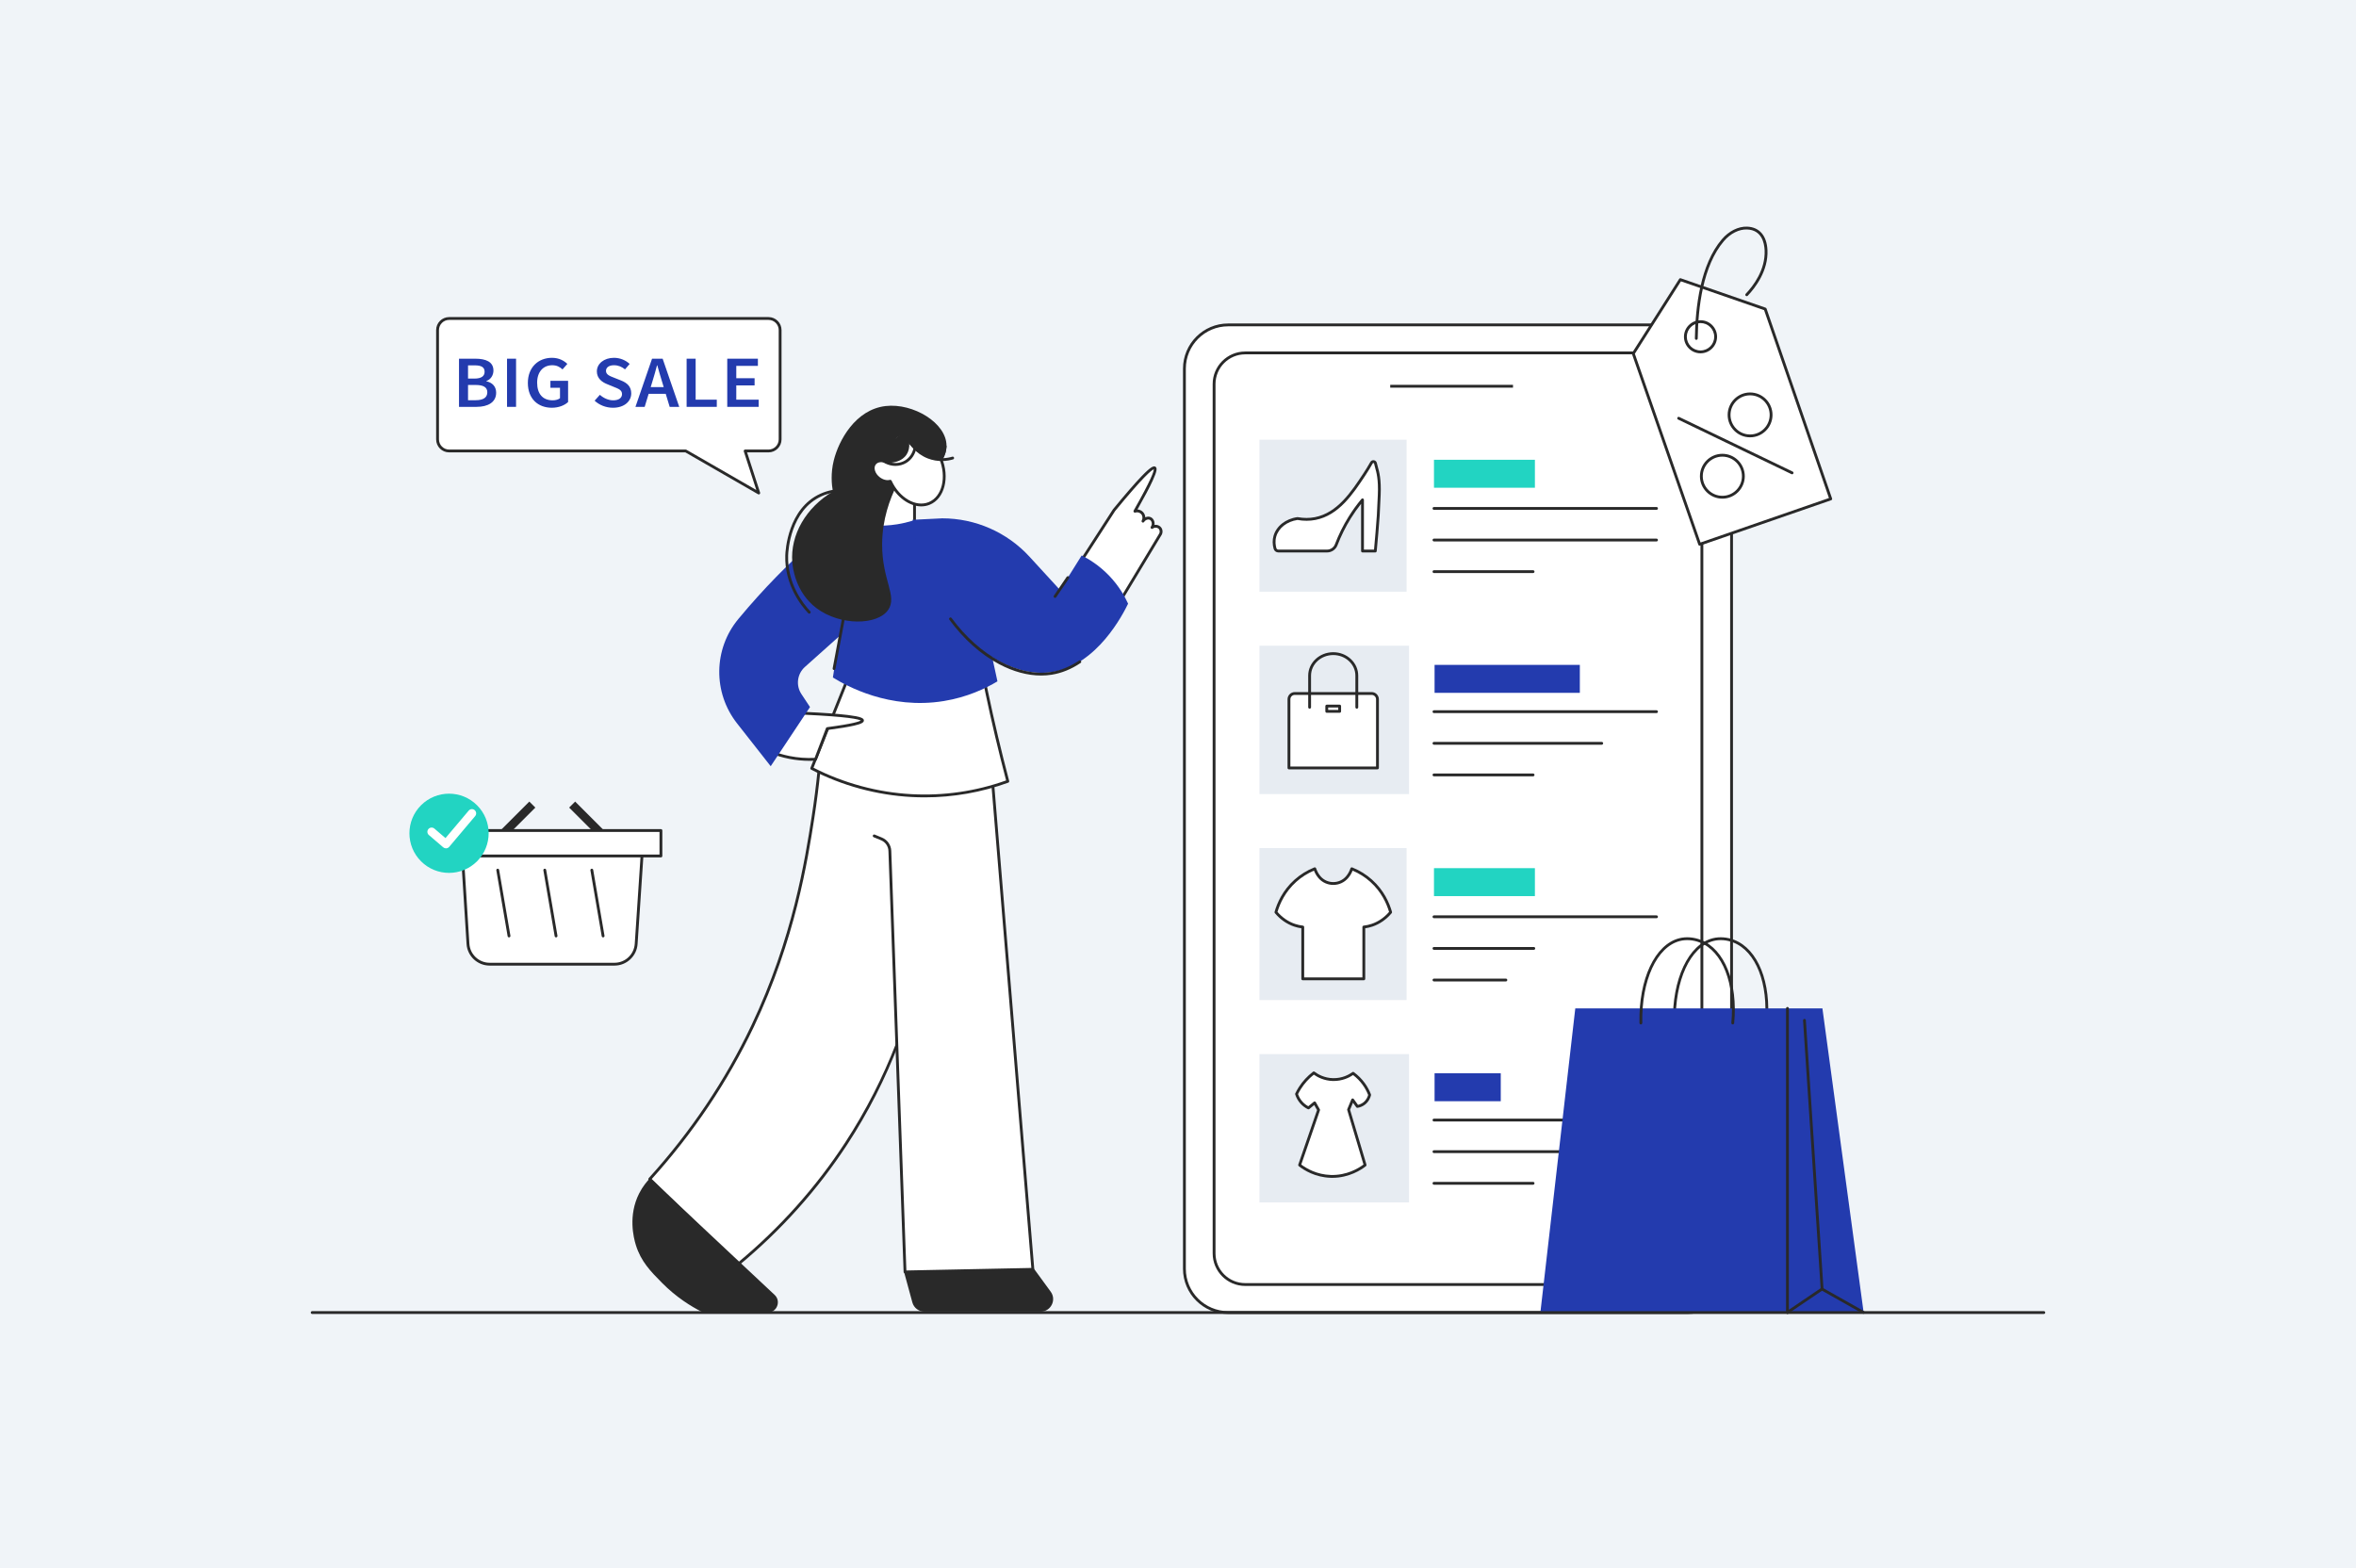 <svg width="2500" height="1664" viewBox="0 0 2500 1664" fill="none" xmlns="http://www.w3.org/2000/svg">
<rect x="0" y="0" width="2500" height="1664" fill="#808080" stroke="none"/>
<g clip-path="url(#clip0_57_1462)">
<path d="M2500 0H0V1664H2500V0Z" fill="#F0F4F8"></path>
<path d="M1790.98 344.785H1303.22C1277.59 344.785 1256.81 365.566 1256.81 391.2V1346.5C1256.81 1372.13 1277.59 1392.92 1303.22 1392.92H1790.98C1816.61 1392.92 1837.4 1372.13 1837.4 1346.5V391.2C1837.4 365.566 1816.61 344.785 1790.98 344.785Z" fill="white"></path>
<path d="M1790.98 1394.41H1303.22C1276.8 1394.41 1255.31 1372.92 1255.31 1346.5V391.2C1255.31 364.78 1276.8 343.285 1303.22 343.285H1790.98C1817.4 343.285 1838.89 364.78 1838.89 391.2V1346.5C1838.89 1372.92 1817.4 1394.41 1790.98 1394.41ZM1303.22 346.285C1278.46 346.285 1258.31 366.434 1258.31 391.2V1346.5C1258.31 1371.27 1278.46 1391.41 1303.22 1391.41H1790.98C1815.75 1391.41 1835.9 1371.27 1835.9 1346.5V391.2C1835.9 366.434 1815.75 346.285 1790.98 346.285H1303.22Z" fill="#292929"></path>
<path d="M1772.89 1364.67H1321.31C1302.28 1364.67 1286.79 1349.18 1286.79 1330.15V407.551C1286.79 388.517 1302.28 373.032 1321.31 373.032H1772.89C1791.93 373.032 1807.41 388.517 1807.41 407.551V1330.15C1807.41 1349.18 1791.93 1364.67 1772.89 1364.67ZM1321.31 376.033C1303.93 376.033 1289.79 390.172 1289.79 407.552V1330.15C1289.79 1347.53 1303.93 1361.67 1321.31 1361.67H1772.89C1790.27 1361.67 1804.41 1347.53 1804.41 1330.15V407.551C1804.41 390.172 1790.27 376.032 1772.89 376.032L1321.31 376.033Z" fill="#292929"></path>
<path d="M1605.48 408.391H1475.19V411.391H1605.48V408.391Z" fill="#292929"></path>
<path d="M1757.76 974.419H1521.62C1520.79 974.419 1520.12 973.747 1520.12 972.919C1520.12 972.091 1520.79 971.419 1521.62 971.419H1757.76C1758.59 971.419 1759.26 972.091 1759.26 972.919C1759.26 973.747 1758.59 974.419 1757.76 974.419Z" fill="#292929"></path>
<path d="M1627.55 1007.97H1521.62C1520.79 1007.97 1520.12 1007.3 1520.12 1006.47C1520.12 1005.64 1520.79 1004.97 1521.62 1004.97H1627.55C1628.38 1004.97 1629.05 1005.64 1629.05 1006.47C1629.05 1007.3 1628.38 1007.97 1627.55 1007.97Z" fill="#292929"></path>
<path d="M1597.92 1041.52H1521.62C1520.79 1041.52 1520.12 1040.85 1520.12 1040.02C1520.12 1039.19 1520.79 1038.52 1521.62 1038.52H1597.92C1598.75 1038.52 1599.42 1039.19 1599.42 1040.02C1599.42 1040.85 1598.75 1041.52 1597.92 1041.52Z" fill="#292929"></path>
<path d="M1628.72 921.303H1521.62V950.982H1628.72V921.303Z" fill="#22D4C2"></path>
<path d="M1492.58 900.011H1336.44V1061.31H1492.58V900.011Z" fill="#E7ECF2"></path>
<path d="M1455.02 934.71C1447.53 927.988 1439.93 924.151 1434.41 921.949C1433.65 924.245 1432.24 927.541 1429.5 930.784C1429.45 930.847 1429.39 930.909 1429.34 930.971C1421.72 939.814 1407.83 939.814 1400.21 930.971C1400.16 930.909 1400.1 930.847 1400.05 930.784C1397.31 927.542 1395.89 924.245 1395.14 921.949C1389.62 924.152 1382.01 927.988 1374.53 934.71C1361 946.854 1355.86 961.246 1353.91 968.086C1357.15 971.976 1363.54 978.428 1373.54 981.829C1376.75 982.92 1379.75 983.5 1382.38 983.792V1038.77H1447.17V983.792C1449.79 983.5 1452.8 982.919 1456 981.829C1466.01 978.428 1472.39 971.976 1475.64 968.086C1473.69 961.246 1468.55 946.854 1455.02 934.71Z" fill="white"></path>
<path d="M1447.17 1040.27H1382.38C1381.55 1040.27 1380.88 1039.59 1380.88 1038.77V985.115C1378.21 984.734 1375.59 984.108 1373.06 983.25C1365.33 980.623 1358.31 975.712 1352.76 969.047C1352.44 968.666 1352.33 968.153 1352.47 967.677C1355.11 958.379 1360.91 944.919 1373.52 933.595C1379.69 928.063 1386.77 923.676 1394.59 920.556C1394.97 920.403 1395.4 920.414 1395.78 920.59C1396.15 920.766 1396.44 921.089 1396.57 921.482C1397.58 924.579 1399.14 927.382 1401.2 929.815L1401.34 929.984C1404.69 933.876 1409.59 936.103 1414.77 936.103C1419.96 936.103 1424.86 933.875 1428.2 929.991L1428.35 929.816C1430.41 927.382 1431.97 924.579 1432.98 921.482C1433.11 921.088 1433.4 920.765 1433.77 920.59C1434.15 920.414 1434.58 920.402 1434.96 920.556C1442.78 923.675 1449.86 928.062 1456.02 933.595C1468.64 944.919 1474.44 958.379 1477.08 967.677C1477.21 968.153 1477.11 968.667 1476.79 969.047C1471.23 975.712 1464.21 980.623 1456.49 983.25C1453.96 984.108 1451.34 984.734 1448.67 985.115V1038.77C1448.67 1039.59 1448 1040.27 1447.17 1040.27ZM1383.88 1037.27H1445.67V983.793C1445.67 983.029 1446.24 982.387 1447 982.302C1449.92 981.978 1452.78 981.34 1455.52 980.409C1462.49 978.04 1468.85 973.664 1473.97 967.73C1471.34 958.85 1465.76 946.365 1454.02 935.826C1448.5 930.87 1442.21 926.874 1435.29 923.933C1434.17 926.802 1432.61 929.426 1430.64 931.751L1430.5 931.922C1426.56 936.494 1420.84 939.102 1414.77 939.102C1408.71 939.102 1402.99 936.495 1399.07 931.949L1398.9 931.751C1396.94 929.427 1395.38 926.803 1394.26 923.934C1387.34 926.875 1381.05 930.872 1375.53 935.827C1363.79 946.366 1358.21 958.851 1355.58 967.731C1360.69 973.664 1367.06 978.04 1374.03 980.41C1376.77 981.341 1379.63 981.978 1382.55 982.303C1383.31 982.388 1383.88 983.031 1383.88 983.794V1037.27L1383.88 1037.27Z" fill="#292929"></path>
<path d="M1757.76 1190.14H1521.62C1520.79 1190.14 1520.12 1189.47 1520.12 1188.64C1520.12 1187.81 1520.79 1187.14 1521.62 1187.14H1757.76C1758.59 1187.14 1759.26 1187.81 1759.26 1188.64C1759.26 1189.47 1758.59 1190.14 1757.76 1190.14Z" fill="#292929"></path>
<path d="M1685.21 1223.69H1521.62C1520.79 1223.69 1520.12 1223.02 1520.12 1222.19C1520.12 1221.36 1520.79 1220.69 1521.62 1220.69H1685.21C1686.04 1220.69 1686.71 1221.36 1686.71 1222.19C1686.71 1223.02 1686.04 1223.69 1685.21 1223.69Z" fill="#292929"></path>
<path d="M1626.78 1257.24H1521.62C1520.79 1257.24 1520.12 1256.57 1520.12 1255.74C1520.12 1254.91 1520.79 1254.24 1521.62 1254.24H1626.78C1627.61 1254.24 1628.28 1254.91 1628.28 1255.74C1628.28 1256.57 1627.61 1257.24 1626.78 1257.24Z" fill="#292929"></path>
<path d="M1592.48 1138.96H1522.26V1168.64H1592.48V1138.96Z" fill="#233BAE"></path>
<path d="M1495.16 1118.63H1336.44V1276.06H1495.16V1118.63Z" fill="#E7ECF2"></path>
<path d="M1440.32 1174.17C1441.85 1173.92 1444.71 1173.23 1447.52 1171.07C1451.77 1167.78 1453.01 1163.33 1453.35 1161.9C1452.12 1158.7 1450.17 1154.6 1447.06 1150.31C1443.17 1144.94 1438.93 1141.31 1435.78 1139.02C1435.76 1139.04 1435.75 1139.06 1435.73 1139.07C1433.31 1140.82 1425.6 1145.91 1414.55 1145.68C1403.89 1145.47 1396.58 1140.45 1394.16 1138.62C1394.14 1138.61 1394.12 1138.58 1394.11 1138.57C1389.56 1142.06 1384.08 1147.2 1379.42 1154.48C1377.98 1156.72 1376.78 1158.91 1375.78 1160.99C1376.43 1163.08 1377.86 1166.67 1381.01 1170.16C1383.7 1173.15 1386.57 1174.85 1388.43 1175.76C1390.61 1173.97 1392.79 1172.18 1394.98 1170.39C1396.38 1172.89 1397.78 1175.39 1399.19 1177.88C1392.47 1197.38 1385.75 1216.87 1379.04 1236.37C1382.92 1239.42 1394.7 1247.85 1411.99 1248.41C1431.48 1249.04 1444.91 1239.24 1448.54 1236.39C1442.7 1216.79 1436.85 1197.18 1431.01 1177.58C1432.44 1174.12 1433.88 1170.66 1435.32 1167.2C1436.99 1169.53 1438.66 1171.85 1440.32 1174.17H1440.32Z" fill="white"></path>
<path d="M1413.75 1249.94C1413.15 1249.94 1412.55 1249.93 1411.94 1249.91C1395.53 1249.38 1383.7 1241.94 1378.11 1237.55C1377.61 1237.15 1377.41 1236.48 1377.62 1235.88L1397.55 1178.03L1394.54 1172.69L1389.38 1176.92C1388.93 1177.3 1388.29 1177.37 1387.77 1177.11C1384.77 1175.63 1382.12 1173.63 1379.89 1171.16C1377.39 1168.39 1375.47 1165.03 1374.35 1161.44C1374.23 1161.08 1374.26 1160.69 1374.43 1160.34C1375.53 1158.05 1376.78 1155.8 1378.15 1153.67C1382.13 1147.47 1387.19 1141.99 1393.2 1137.38C1393.8 1136.92 1394.64 1136.98 1395.17 1137.5C1398.45 1139.96 1405.25 1144 1414.58 1144.18C1424.19 1144.4 1431.3 1140.39 1434.74 1137.94C1435.26 1137.44 1436.07 1137.38 1436.66 1137.81C1441.14 1141.06 1445.04 1144.97 1448.28 1149.43C1450.94 1153.1 1453.12 1157.12 1454.75 1161.36C1454.86 1161.64 1454.88 1161.95 1454.81 1162.25C1454.26 1164.57 1452.71 1168.96 1448.44 1172.26C1446.17 1174.01 1443.44 1175.18 1440.56 1175.65C1440 1175.74 1439.43 1175.51 1439.1 1175.05L1435.67 1170.27L1432.59 1177.67L1449.98 1235.96C1450.15 1236.55 1449.95 1237.19 1449.47 1237.57C1444.63 1241.36 1431.68 1249.94 1413.75 1249.94ZM1380.81 1235.83C1386.4 1240.04 1397.27 1246.44 1412.04 1246.91C1429.02 1247.45 1441.51 1239.79 1446.81 1235.83L1429.57 1178.01C1429.47 1177.68 1429.49 1177.32 1429.62 1177.01L1433.94 1166.63C1434.15 1166.13 1434.61 1165.77 1435.15 1165.71C1435.7 1165.65 1436.22 1165.89 1436.54 1166.33L1440.98 1172.51C1442.57 1172.15 1444.63 1171.4 1446.6 1169.88C1449.89 1167.34 1451.24 1164.01 1451.78 1162C1450.26 1158.16 1448.27 1154.52 1445.85 1151.19C1443.01 1147.28 1439.62 1143.81 1435.76 1140.88C1431.79 1143.56 1424.35 1147.35 1414.52 1147.18C1405.02 1146.99 1397.94 1143.14 1394.13 1140.46C1388.79 1144.7 1384.27 1149.69 1380.68 1155.29C1379.48 1157.15 1378.38 1159.1 1377.39 1161.1C1378.41 1164.07 1380.04 1166.84 1382.12 1169.15C1383.88 1171.1 1385.94 1172.72 1388.24 1173.98L1394.02 1169.23C1394.37 1168.95 1394.81 1168.84 1395.25 1168.92C1395.69 1169 1396.07 1169.27 1396.28 1169.66L1400.5 1177.15C1400.71 1177.52 1400.75 1177.97 1400.61 1178.37L1380.81 1235.83Z" fill="#292929"></path>
<path d="M1757.76 756.763H1521.62C1520.79 756.763 1520.12 756.092 1520.12 755.263C1520.12 754.434 1520.79 753.763 1521.62 753.763H1757.76C1758.59 753.763 1759.26 754.434 1759.26 755.263C1759.26 756.092 1758.59 756.763 1757.76 756.763Z" fill="#292929"></path>
<path d="M1699.63 790.314H1521.62C1520.79 790.314 1520.12 789.643 1520.12 788.814C1520.12 787.985 1520.79 787.314 1521.62 787.314H1699.63C1700.45 787.314 1701.13 787.985 1701.13 788.814C1701.13 789.643 1700.45 790.314 1699.63 790.314Z" fill="#292929"></path>
<path d="M1626.78 823.864H1521.62C1520.79 823.864 1520.12 823.193 1520.12 822.364C1520.12 821.535 1520.79 820.864 1521.62 820.864H1626.78C1627.61 820.864 1628.28 821.535 1628.28 822.364C1628.28 823.193 1627.61 823.864 1626.78 823.864Z" fill="#292929"></path>
<path d="M1676.4 705.583H1522.26V735.262H1676.4V705.583Z" fill="#233BAE"></path>
<path d="M1495.16 685.259H1336.44V842.688H1495.16V685.259Z" fill="#E7ECF2"></path>
<path d="M1373.89 735.945H1455.51C1458.9 735.945 1461.66 738.704 1461.66 742.103V814.944H1367.74V742.102C1367.74 738.704 1370.49 735.945 1373.89 735.945Z" fill="white"></path>
<path d="M1461.66 816.444H1367.73C1366.91 816.444 1366.23 815.773 1366.23 814.944V742.103C1366.23 737.88 1369.67 734.445 1373.89 734.445H1455.51C1459.73 734.445 1463.16 737.88 1463.16 742.103V814.944C1463.16 815.773 1462.49 816.444 1461.66 816.444ZM1369.23 813.444H1460.16V742.103C1460.16 739.535 1458.07 737.445 1455.51 737.445H1373.89C1371.32 737.445 1369.24 739.534 1369.24 742.103L1369.23 813.444Z" fill="#292929"></path>
<path d="M1421.54 749.319H1407.86V754.917H1421.54V749.319Z" fill="white"></path>
<path d="M1421.54 756.417H1407.86C1407.03 756.417 1406.36 755.746 1406.36 754.917V749.319C1406.36 748.49 1407.03 747.819 1407.86 747.819H1421.54C1422.37 747.819 1423.04 748.49 1423.04 749.319V754.917C1423.04 755.746 1422.37 756.417 1421.54 756.417ZM1409.36 753.417H1420.04V750.819H1409.36V753.417Z" fill="#292929"></path>
<path d="M1439.74 752.065C1438.91 752.065 1438.24 751.394 1438.24 750.565V717.023C1438.24 711.194 1435.8 705.713 1431.38 701.591C1426.93 697.434 1421.01 695.146 1414.7 695.146C1401.72 695.146 1391.16 704.96 1391.16 717.022V750.563C1391.16 751.392 1390.49 752.063 1389.66 752.063C1388.83 752.063 1388.16 751.392 1388.16 750.563V717.022C1388.16 703.305 1400.07 692.146 1414.7 692.146C1421.77 692.146 1428.43 694.722 1433.43 699.398C1438.46 704.092 1441.24 710.352 1441.24 717.022V750.563C1441.24 751.392 1440.57 752.063 1439.74 752.063L1439.74 752.065Z" fill="#292929"></path>
<path d="M1757.76 541.043H1521.62C1520.79 541.043 1520.12 540.372 1520.12 539.543C1520.12 538.714 1520.79 538.043 1521.62 538.043H1757.76C1758.59 538.043 1759.26 538.714 1759.26 539.543C1759.26 540.372 1758.59 541.043 1757.76 541.043Z" fill="#292929"></path>
<path d="M1757.76 574.594H1521.62C1520.79 574.594 1520.12 573.923 1520.12 573.094C1520.12 572.265 1520.79 571.594 1521.62 571.594H1757.76C1758.59 571.594 1759.26 572.265 1759.26 573.094C1759.26 573.923 1758.59 574.594 1757.76 574.594Z" fill="#292929"></path>
<path d="M1626.78 608.144H1521.62C1520.79 608.144 1520.12 607.473 1520.12 606.644C1520.12 605.815 1520.79 605.144 1521.62 605.144H1626.78C1627.61 605.144 1628.28 605.815 1628.28 606.644C1628.28 607.473 1627.61 608.144 1626.78 608.144Z" fill="#292929"></path>
<path d="M1628.72 487.927H1521.62V517.606H1628.72V487.927Z" fill="#22D4C2"></path>
<path d="M1492.58 466.635H1336.44V627.935H1492.58V466.635Z" fill="#E7ECF2"></path>
<path d="M1459.57 491.725C1459.17 489.629 1456.38 489.166 1455.33 491.026C1453.38 494.501 1450.9 498.681 1447.87 503.266C1435.03 522.692 1419.96 545.508 1395.63 550.282C1391.65 551.062 1385.22 551.793 1376.82 550.282C1365.03 551.881 1355.56 559.27 1352.79 569.088C1351.34 574.235 1352.04 578.929 1352.94 582.115C1353.39 583.683 1354.82 584.76 1356.45 584.76H1408.22C1412.49 584.76 1416.33 582.14 1417.85 578.152C1421.2 569.388 1425.8 559.513 1432.2 549.237C1436.69 542.019 1441.34 535.768 1445.78 530.431V584.761H1459.36C1460.83 569.288 1461.83 556.462 1462.49 547.148C1462.7 544.274 1462.98 537.919 1463.54 525.207C1464.47 504.133 1460.65 497.474 1459.57 491.725Z" fill="white"></path>
<path d="M1459.36 586.261H1445.78C1444.95 586.261 1444.28 585.59 1444.28 584.761V534.661C1440.39 539.58 1436.76 544.735 1433.47 550.03C1427.85 559.06 1423.07 568.702 1419.25 578.688C1417.52 583.217 1413.09 586.261 1408.22 586.261H1356.45C1354.16 586.261 1352.12 584.724 1351.5 582.523C1350.17 577.821 1350.12 573.035 1351.35 568.682C1354.28 558.286 1364.2 550.48 1376.62 548.797C1376.77 548.775 1376.93 548.779 1377.09 548.807C1383.41 549.944 1389.55 549.946 1395.34 548.811C1419.05 544.158 1433.7 521.995 1446.62 502.44C1449.22 498.502 1451.71 494.415 1454.03 490.292C1454.81 488.889 1456.34 488.152 1457.94 488.412C1459.53 488.673 1460.74 489.865 1461.04 491.448C1461.27 492.644 1461.62 493.91 1462.04 495.377C1463.52 500.636 1465.77 508.584 1465.04 525.274L1465.03 525.515C1464.47 538.075 1464.2 544.38 1463.99 547.256C1463.11 559.584 1462.06 572.25 1460.85 584.903C1460.78 585.673 1460.13 586.261 1459.36 586.261ZM1447.28 583.261H1458C1459.14 571.083 1460.15 558.905 1461 547.041C1461.2 544.206 1461.48 537.915 1462.03 525.383L1462.04 525.142C1462.75 508.935 1460.67 501.57 1459.15 496.193C1458.72 494.657 1458.34 493.33 1458.09 492.003C1458 491.514 1457.61 491.399 1457.45 491.373C1457.29 491.344 1456.88 491.33 1456.64 491.762C1454.29 495.948 1451.76 500.097 1449.12 504.095C1435.87 524.141 1420.86 546.861 1395.92 551.757C1389.83 552.95 1383.4 552.965 1376.79 551.803C1365.66 553.389 1356.82 560.316 1354.23 569.498C1352.87 574.324 1353.57 578.803 1354.39 581.71C1354.64 582.625 1355.49 583.263 1356.44 583.263H1408.22C1411.85 583.263 1415.16 580.995 1416.45 577.619C1420.33 567.455 1425.2 557.64 1430.92 548.447C1435.03 541.85 1439.64 535.466 1444.62 529.473C1445.03 528.988 1445.69 528.809 1446.29 529.022C1446.88 529.237 1447.28 529.801 1447.28 530.433V583.263L1447.28 583.261Z" fill="#292929"></path>
<path d="M1874.17 1087.12C1874.12 1087.12 1874.07 1087.12 1874.02 1087.11C1873.2 1087.03 1872.59 1086.3 1872.67 1085.47C1876.64 1043.84 1863.21 1009.58 1839.24 1000.23C1832.28 997.508 1824.8 996.928 1818.18 998.594C1793.67 1004.76 1777.22 1040.53 1778.17 1085.59C1778.19 1086.41 1777.53 1087.1 1776.7 1087.12H1776.67C1775.86 1087.12 1775.19 1086.47 1775.17 1085.65C1774.19 1039.18 1791.58 1002.19 1817.44 995.683C1824.67 993.867 1832.8 994.489 1840.33 997.431C1865.56 1007.28 1879.76 1042.77 1875.66 1085.76C1875.59 1086.53 1874.93 1087.12 1874.17 1087.12L1874.17 1087.12Z" fill="#292929"></path>
<path d="M1977.55 1392.91H1634.52L1671.57 1070.12H1933.8L1977.55 1392.91Z" fill="#233BAE"></path>
<path d="M1896.71 1394.41C1895.88 1394.41 1895.21 1393.74 1895.21 1392.91V1070.12C1895.21 1069.29 1895.88 1068.62 1896.71 1068.62C1897.54 1068.62 1898.21 1069.29 1898.21 1070.12V1392.91C1898.21 1393.74 1897.54 1394.41 1896.71 1394.41Z" fill="#292929"></path>
<path d="M1977.3 1394.26C1977.05 1394.26 1976.8 1394.19 1976.56 1394.06L1933.42 1369.72L1897.55 1394C1896.87 1394.46 1895.93 1394.28 1895.47 1393.6C1895 1392.91 1895.18 1391.98 1895.87 1391.51L1932.5 1366.72C1932.97 1366.4 1933.59 1366.38 1934.08 1366.65L1978.04 1391.45C1978.76 1391.86 1979.01 1392.77 1978.61 1393.49C1978.33 1393.98 1977.82 1394.26 1977.3 1394.26Z" fill="#292929"></path>
<path d="M1933.48 1369.53C1932.69 1369.53 1932.03 1368.93 1931.98 1368.13L1913.25 1082.9C1913.19 1082.07 1913.82 1081.36 1914.65 1081.3C1915.52 1081.26 1916.19 1081.88 1916.24 1082.7L1934.97 1367.94C1935.03 1368.76 1934.4 1369.48 1933.58 1369.53C1933.54 1369.53 1933.51 1369.53 1933.48 1369.53V1369.53Z" fill="#292929"></path>
<path d="M1838.67 1087.12C1838.62 1087.12 1838.57 1087.12 1838.52 1087.11C1837.7 1087.03 1837.09 1086.3 1837.17 1085.47C1841.14 1043.84 1827.7 1009.58 1803.74 1000.23C1796.77 997.508 1789.29 996.928 1782.68 998.594C1758.17 1004.76 1741.72 1040.53 1742.67 1085.59C1742.69 1086.41 1742.03 1087.1 1741.2 1087.12H1741.17C1740.35 1087.12 1739.69 1086.47 1739.67 1085.65C1738.69 1039.18 1756.07 1002.19 1781.94 995.683C1789.16 993.869 1797.29 994.489 1804.83 997.431C1830.06 1007.28 1844.25 1042.77 1840.16 1085.76C1840.08 1086.53 1839.43 1087.12 1838.67 1087.12V1087.12Z" fill="#292929"></path>
<path d="M568.055 857.018L561.684 850.647L507.532 904.799L513.903 911.17L568.055 857.018Z" fill="#292929"></path>
<path d="M610.307 850.646L603.936 857.017L658.087 911.168L664.458 904.797L610.307 850.646Z" fill="#292929"></path>
<path d="M652.071 1023.22H519.553C507.395 1023.22 497.332 1013.77 496.571 1001.63L490.161 899.432H681.83L675.048 1001.71C674.246 1013.81 664.198 1023.22 652.071 1023.22Z" fill="white"></path>
<path d="M652.071 1024.72H519.552C506.635 1024.72 495.882 1014.62 495.073 1001.73L488.663 899.527C488.637 899.114 488.783 898.709 489.067 898.406C489.35 898.104 489.746 897.933 490.16 897.933H681.829C682.244 897.933 682.64 898.105 682.924 898.408C683.208 898.712 683.353 899.119 683.325 899.533L676.543 1001.82C675.692 1014.66 664.943 1024.72 652.071 1024.72ZM491.757 900.933L498.067 1001.54C498.777 1012.85 508.214 1021.72 519.552 1021.72H652.071C663.368 1021.72 672.803 1012.89 673.551 1001.62L680.227 900.933H491.757Z" fill="#292929"></path>
<path d="M540.134 994.772C539.417 994.772 538.783 994.256 538.657 993.526L526.678 923.646C526.538 922.829 527.087 922.053 527.903 921.914C528.717 921.774 529.495 922.322 529.635 923.139L541.614 993.019C541.754 993.836 541.205 994.612 540.389 994.751C540.303 994.766 540.218 994.773 540.134 994.773V994.772Z" fill="#292929"></path>
<path d="M590.048 994.772C589.331 994.772 588.697 994.256 588.571 993.526L576.592 923.646C576.452 922.829 577.001 922.053 577.817 921.914C578.632 921.774 579.408 922.322 579.549 923.139L591.528 993.019C591.668 993.836 591.119 994.612 590.303 994.751C590.217 994.766 590.132 994.773 590.048 994.773V994.772Z" fill="#292929"></path>
<path d="M639.961 994.772C639.244 994.772 638.61 994.256 638.485 993.526L626.506 923.646C626.366 922.829 626.915 922.053 627.731 921.914C628.549 921.773 629.323 922.322 629.463 923.139L641.442 993.019C641.582 993.836 641.033 994.612 640.217 994.751C640.131 994.766 640.046 994.773 639.962 994.773L639.961 994.772Z" fill="#292929"></path>
<path d="M701.318 881.359H470.671V908.388H701.318V881.359Z" fill="white"></path>
<path d="M701.319 909.888H470.672C469.843 909.888 469.172 909.216 469.172 908.388V881.36C469.172 880.532 469.843 879.86 470.672 879.86H701.319C702.148 879.86 702.819 880.532 702.819 881.36V908.388C702.819 909.216 702.148 909.888 701.319 909.888ZM472.171 906.888H699.818V882.86H472.171V906.888Z" fill="#292929"></path>
<path d="M1783.05 296.759L1733.13 375.216L1803.56 577.599L1942.64 529.455L1873.1 327.963L1783.05 296.759Z" fill="white"></path>
<path d="M1803.56 579.099C1802.94 579.099 1802.36 578.711 1802.14 578.092L1731.71 375.709C1731.56 375.276 1731.61 374.797 1731.86 374.411L1781.79 295.954C1782.16 295.367 1782.89 295.116 1783.55 295.342L1873.59 326.547C1874.03 326.698 1874.37 327.04 1874.52 327.475L1944.06 528.966C1944.33 529.749 1943.91 530.602 1943.13 530.873L1804.05 579.017C1803.89 579.073 1803.72 579.099 1803.56 579.099ZM1734.78 375.409L1804.48 575.692L1940.73 528.528L1871.92 329.143L1783.68 298.565L1734.78 375.409Z" fill="#292929"></path>
<path d="M1804.45 374.933C1794.77 374.933 1786.9 367.061 1786.9 357.385C1786.9 347.709 1794.77 339.837 1804.45 339.837C1814.13 339.837 1822 347.709 1822 357.385C1822 367.061 1814.13 374.933 1804.45 374.933ZM1804.45 342.836C1796.43 342.836 1789.9 349.362 1789.9 357.384C1789.9 365.406 1796.43 371.932 1804.45 371.932C1812.47 371.932 1819 365.406 1819 357.384C1819 349.362 1812.47 342.836 1804.45 342.836Z" fill="#292929"></path>
<path d="M1827.63 529.171C1814.51 529.171 1803.84 518.5 1803.84 505.382C1803.84 492.264 1814.51 481.593 1827.63 481.593C1840.75 481.593 1851.42 492.265 1851.42 505.382C1851.42 518.499 1840.75 529.171 1827.63 529.171ZM1827.63 484.594C1816.17 484.594 1806.84 493.92 1806.84 505.383C1806.84 516.846 1816.17 526.172 1827.63 526.172C1839.09 526.172 1848.42 516.846 1848.42 505.383C1848.42 493.92 1839.09 484.594 1827.63 484.594Z" fill="#292929"></path>
<path d="M1857.05 464.088C1843.94 464.088 1833.26 453.417 1833.26 440.299C1833.26 427.181 1843.94 416.51 1857.05 416.51C1870.17 416.51 1880.84 427.182 1880.84 440.299C1880.84 453.416 1870.17 464.088 1857.05 464.088ZM1857.05 419.51C1845.59 419.51 1836.26 428.836 1836.26 440.299C1836.26 451.762 1845.59 461.088 1857.05 461.088C1868.52 461.088 1877.84 451.762 1877.84 440.299C1877.84 428.836 1868.52 419.51 1857.05 419.51Z" fill="#292929"></path>
<path d="M1901.63 503.317C1901.41 503.317 1901.19 503.269 1900.98 503.168L1780.62 445.217C1779.87 444.858 1779.56 443.961 1779.92 443.215C1780.28 442.469 1781.18 442.155 1781.92 442.514L1902.28 500.465C1903.03 500.824 1903.34 501.721 1902.98 502.468C1902.72 503.005 1902.19 503.318 1901.63 503.318V503.317Z" fill="#292929"></path>
<path d="M1799.99 360.668H1799.97C1799.15 360.658 1798.48 359.979 1798.49 359.15C1798.89 325.95 1804.17 280.741 1827.06 253.911C1834.52 245.16 1844.56 240.154 1853.99 240.52C1866.99 241.026 1874.82 250.128 1875.49 265.49C1876.44 287.39 1862.79 305.183 1854.57 313.84C1854 314.441 1853.05 314.465 1852.45 313.895C1851.85 313.324 1851.83 312.375 1852.4 311.774C1860.29 303.462 1873.4 286.413 1872.49 265.619C1872.15 257.622 1869.26 244.116 1853.87 243.517C1845.41 243.182 1836.22 247.8 1829.34 255.857C1807.03 282.005 1801.88 326.48 1801.49 359.185C1801.48 360.007 1800.81 360.667 1799.99 360.667V360.668Z" fill="#292929"></path>
<path d="M869.134 816.795C867.922 829.026 865.947 846.441 862.718 867.208C855.119 916.074 841.75 998.224 798.557 1089.02C778.612 1130.95 745.131 1189.81 689.482 1251.26C720.692 1281.41 751.902 1311.56 783.112 1341.71C819.288 1311.75 861.068 1269.96 897.963 1213.46C999.568 1057.86 996.172 894.714 990.801 827.753C950.245 824.101 909.69 820.449 869.134 816.797V816.795Z" fill="white"></path>
<path d="M783.112 1343.21C782.735 1343.21 782.359 1343.07 782.07 1342.79L688.44 1252.34C687.858 1251.78 687.827 1250.85 688.37 1250.25C732.861 1201.12 769.477 1146.66 797.202 1088.38C841.183 995.924 854.227 912.042 861.236 866.978C863.831 850.292 865.986 833.359 867.642 816.648C867.723 815.829 868.441 815.23 869.269 815.302L990.935 826.258C991.663 826.324 992.237 826.904 992.295 827.632C996.619 881.529 994.493 935.352 985.978 987.607C972.461 1070.55 943.271 1146.82 899.218 1214.28C867.874 1262.28 829.132 1305.55 784.068 1342.87C783.789 1343.1 783.45 1343.21 783.112 1343.21V1343.21ZM691.567 1251.19L783.187 1339.7C827.578 1302.76 865.767 1260.02 896.707 1212.64C987.198 1074.05 997.14 927.828 989.406 829.131L870.479 818.422C868.838 834.708 866.727 851.191 864.2 867.438C857.168 912.654 844.08 996.817 799.911 1089.67C772.263 1147.79 735.816 1202.12 691.567 1251.19Z" fill="#292929"></path>
<path d="M1051.1 803.824C1066.06 984.898 1081.03 1165.97 1095.99 1347.04L960.335 1349.79C954.968 1200.86 949.601 1051.92 944.234 902.978C944.032 897.383 940.579 892.421 935.402 890.29C932.812 889.224 930.222 888.157 927.633 887.091L1051.1 803.824Z" fill="white"></path>
<path d="M960.334 1351.29C959.529 1351.29 958.865 1350.66 958.835 1349.85L942.735 903.032C942.555 898.037 939.452 893.58 934.831 891.677L927.061 888.478C926.295 888.163 925.93 887.287 926.245 886.52C926.561 885.754 927.438 885.389 928.203 885.705L935.972 888.904C941.679 891.254 945.51 896.757 945.732 902.926L961.779 1348.27L1094.36 1345.58L1049.6 803.949C1049.53 803.123 1050.15 802.399 1050.97 802.33C1051.81 802.269 1052.52 802.876 1052.59 803.702L1097.49 1346.92C1097.52 1347.34 1097.38 1347.74 1097.1 1348.05C1096.83 1348.36 1096.44 1348.54 1096.02 1348.55L960.364 1351.3H960.333L960.334 1351.29Z" fill="#292929"></path>
<path d="M901.215 715.97C887.924 749.12 874.634 782.27 861.343 815.42C881.427 825.84 918.346 841.682 967.209 844.293C1012.57 846.716 1048.61 836.685 1069.41 829.169C1061.38 798.752 1053.83 767.12 1046.95 734.302C1044.53 722.734 1042.24 711.275 1040.08 699.93C1024.57 708.265 996.624 720.568 959.876 722.387C935.638 723.587 915.409 719.838 901.214 715.971L901.215 715.97Z" fill="white"></path>
<path d="M981.228 846.168C976.537 846.168 971.84 846.043 967.129 845.791C930.296 843.823 893.477 833.781 860.652 816.752C859.967 816.396 859.663 815.579 859.951 814.862L899.823 715.412C900.106 714.705 900.876 714.323 901.609 714.523C920.668 719.714 940.25 721.854 959.803 720.888C987.258 719.529 1014.77 711.824 1039.37 698.608C1039.79 698.381 1040.29 698.369 1040.72 698.575C1041.15 698.781 1041.46 699.179 1041.55 699.648C1043.73 711.075 1046.04 722.63 1048.42 733.993C1055.05 765.622 1062.6 797.515 1070.86 828.786C1071.06 829.537 1070.65 830.315 1069.92 830.579C1041.24 840.939 1011.47 846.167 981.228 846.167V846.168ZM863.243 814.712C895.386 831.168 931.33 840.874 967.289 842.795C1001.51 844.626 1035.26 839.722 1067.61 828.222C1059.47 797.328 1052.03 765.841 1045.48 734.61C1043.24 723.891 1041.05 713.001 1038.99 702.208C1014.46 715.049 987.178 722.538 959.951 723.885C940.523 724.847 921.068 722.788 902.112 717.765L863.243 814.713V814.712Z" fill="#292929"></path>
<path d="M852.98 756.926C894.356 758.841 915.092 761.393 915.191 764.583C915.268 767.068 902.825 769.939 877.864 773.197C873.717 784.044 869.569 794.891 865.422 805.738C858.091 806.155 848.542 805.972 837.666 803.824C829.477 802.207 822.498 799.863 816.888 797.547L852.98 756.926Z" fill="white"></path>
<path d="M859.112 807.417C851.809 807.417 844.524 806.707 837.376 805.295C830.189 803.876 823.103 801.735 816.316 798.933C815.55 798.617 815.186 797.74 815.502 796.974C815.819 796.208 816.698 795.844 817.461 796.16C824.066 798.887 830.962 800.97 837.957 802.352C846.629 804.065 855.511 804.716 864.37 804.291L876.464 772.661C876.661 772.146 877.124 771.781 877.67 771.709C905.227 768.112 911.813 765.659 913.369 764.632C911.151 763.298 900.49 760.626 852.911 758.424C852.083 758.385 851.444 757.684 851.482 756.856C851.52 756.029 852.229 755.397 853.05 755.427C873.679 756.382 889.391 757.512 899.749 758.787C913.824 760.519 916.619 762.207 916.691 764.536C916.761 766.791 913.932 768.289 906.255 770.061C900.165 771.466 890.98 772.982 878.947 774.567L866.825 806.273C866.614 806.825 866.099 807.201 865.509 807.235C863.379 807.356 861.245 807.417 859.114 807.417H859.112Z" fill="#292929"></path>
<path d="M1191.98 632.269L1230.73 567.941C1232.43 565.714 1232.51 562.728 1231.03 560.723C1229.21 558.246 1225.29 557.623 1222.42 559.766C1224.9 556.101 1223.42 551.512 1220.5 550.195C1218.13 549.123 1214.7 550.171 1212.85 553.066C1214.42 550.239 1214.02 546.74 1211.89 544.452C1209.98 542.397 1206.98 541.647 1204.23 542.538C1220.71 513.606 1227.73 498.292 1225.29 496.598C1222.58 494.716 1208.2 509.636 1182.15 541.36C1169.32 561.22 1156.48 581.079 1143.65 600.939L1191.98 632.27L1191.98 632.269Z" fill="white"></path>
<path d="M1191.98 633.769C1191.71 633.769 1191.45 633.7 1191.21 633.554C1190.5 633.127 1190.27 632.205 1190.7 631.495L1229.45 567.166C1229.47 567.119 1229.51 567.073 1229.54 567.029C1230.8 565.38 1230.92 563.1 1229.82 561.61C1229.2 560.767 1228.19 560.186 1227.04 560.014C1225.73 559.817 1224.4 560.156 1223.32 560.967C1222.73 561.405 1221.91 561.354 1221.38 560.848C1220.85 560.342 1220.77 559.528 1221.18 558.922C1222.13 557.521 1222.42 555.816 1221.98 554.245C1221.62 552.996 1220.84 551.992 1219.89 551.561C1218.28 550.837 1215.62 551.515 1214.11 553.873C1213.67 554.555 1212.77 554.769 1212.08 554.352C1211.38 553.936 1211.14 553.042 1211.54 552.334C1212.78 550.103 1212.48 547.282 1210.79 545.473C1209.28 543.846 1206.88 543.253 1204.7 543.964C1204.11 544.155 1203.46 543.965 1203.07 543.485C1202.68 543.005 1202.62 542.334 1202.93 541.795C1221.81 508.635 1224.35 500.166 1224.3 498.026C1222.04 498.795 1213.74 505.256 1183.37 542.244L1144.92 601.75C1144.47 602.446 1143.54 602.644 1142.84 602.196C1142.15 601.746 1141.95 600.818 1142.4 600.122L1180.89 540.544C1180.92 540.496 1180.96 540.45 1180.99 540.406C1193.98 524.587 1204.21 512.787 1211.39 505.333C1221.11 495.246 1224.24 494.041 1226.15 495.363C1227.91 496.59 1228.04 499.462 1223.22 509.976C1219.92 517.17 1214.47 527.491 1207.01 540.678C1209.27 540.792 1211.43 541.75 1212.99 543.427C1214.44 544.983 1215.22 546.964 1215.31 549.003C1217.2 548.136 1219.32 548.01 1221.12 548.824C1222.9 549.627 1224.26 551.305 1224.86 553.428C1225.2 554.617 1225.26 555.852 1225.07 557.053C1225.86 556.928 1226.68 556.923 1227.49 557.045C1229.42 557.333 1231.15 558.349 1232.24 559.832C1234.12 562.392 1234.01 566.058 1231.97 568.78L1193.26 633.041C1192.98 633.508 1192.49 633.767 1191.98 633.767V633.769Z" fill="#292929"></path>
<path d="M934.671 576.19H970.418V518.445H934.671V576.19Z" fill="white"></path>
<path d="M970.417 577.69H934.67C933.841 577.69 933.17 577.019 933.17 576.19V518.444C933.17 517.615 933.841 516.944 934.67 516.944H970.417C971.246 516.944 971.917 517.615 971.917 518.444V576.19C971.917 577.019 971.246 577.69 970.417 577.69ZM936.17 574.69H968.917V519.944H936.17V574.69Z" fill="#292929"></path>
<path d="M908.969 555.43C900.579 609.949 892.189 664.468 883.799 718.987C898.053 727.786 943.691 753.405 1001.58 743.946C1026.19 739.925 1045.43 730.804 1058.41 723.071C1046.88 670.034 1035.35 616.996 1023.82 563.959C1005.32 560.168 986.812 556.377 968.309 552.586C963.451 554.084 958.013 555.423 952.038 556.377C934.809 559.128 919.853 557.607 908.969 555.43Z" fill="#233BAE"></path>
<path d="M1097.29 1346.59C1103.17 1354.65 1109.05 1362.72 1114.94 1370.79C1121.35 1379.59 1115.06 1391.96 1104.17 1391.96H980.969C974.962 1391.96 969.699 1387.94 968.118 1382.14C965.218 1371.51 962.318 1360.88 959.418 1350.25C1005.38 1349.03 1051.33 1347.81 1097.29 1346.59Z" fill="#292929"></path>
<path d="M821.981 1374.18C829.146 1380.89 824.395 1392.91 814.575 1392.91H796.99C779.443 1392.59 761.897 1392.28 744.35 1391.96C733.714 1386.53 717.918 1377.05 702.315 1361.25C690.404 1349.19 680.149 1338.81 674.71 1321.25C672.3 1313.47 666.375 1289.88 678.212 1266.5C681.954 1259.11 686.451 1253.76 689.796 1250.31C733.858 1291.6 777.92 1332.89 821.982 1374.18L821.981 1374.18Z" fill="#292929"></path>
<path d="M861.343 576.209C836.803 598.063 810.287 624.589 783.891 656.391C783.725 656.591 783.559 656.791 783.394 656.991C756.935 688.938 756.491 735.066 782.113 767.687C794.01 782.834 805.908 797.981 817.805 813.128C831.707 792.199 845.608 771.27 859.51 750.341L850.394 736.56C844.313 727.368 845.898 715.106 854.116 707.762C878.065 686.361 902.014 664.959 925.963 643.558L861.343 576.209Z" fill="#233BAE"></path>
<path d="M840.72 596.813C841.096 601.524 843.745 628.344 866.385 645.392C891.463 664.274 931.142 663.715 942.462 647.225C952.49 632.615 935.918 615.767 936.046 577.564C936.138 550.882 944.488 529.306 951.17 515.694C974.708 512.669 993.095 500.644 1000.65 486.766C1002.83 482.761 1004.1 478.59 1004.33 474.447C1004.36 474.035 1004.37 473.622 1004.37 473.209C1004.53 448.846 968.934 427.499 939.713 430.908C907.651 434.648 889.97 467.407 884.718 488.653C881.345 502.31 882.463 514.189 883.801 521.65C855.35 538.47 838.384 567.544 840.721 596.811L840.72 596.813Z" fill="#292929"></path>
<path d="M968.309 551.63C978.807 551.109 989.306 550.588 999.805 550.067C1035.02 550.067 1068.63 564.842 1092.44 590.797L1124.86 626.145L1147.78 589.481C1155.25 593.215 1166.25 599.817 1176.95 610.97C1187.51 621.975 1193.62 633.082 1197.05 640.64C1191.9 651.268 1164.25 705.935 1116.61 713.221C1058.82 722.061 982.619 659.466 968.309 551.63Z" fill="#233BAE"></path>
<path d="M1104.79 716.898C1090.44 716.898 1075.22 712.799 1060.14 704.807C1040.75 694.525 1022.51 678.222 1007.39 657.659C1006.9 656.991 1007.04 656.053 1007.71 655.562C1008.38 655.071 1009.32 655.214 1009.81 655.882C1039.36 696.081 1080.83 718.531 1115.45 713.077C1125.57 711.485 1135.51 707.437 1144.99 701.047C1145.68 700.585 1146.61 700.766 1147.08 701.453C1147.54 702.14 1147.36 703.072 1146.67 703.535C1136.82 710.171 1126.47 714.379 1115.92 716.04C1112.28 716.613 1108.56 716.897 1104.79 716.897V716.898Z" fill="#292929"></path>
<path d="M1119.53 634.483C1119.24 634.483 1118.94 634.4 1118.69 634.225C1118 633.76 1117.82 632.827 1118.29 632.142L1131.85 612.141C1132.31 611.456 1133.25 611.276 1133.93 611.741C1134.62 612.206 1134.8 613.139 1134.33 613.824L1120.77 633.826C1120.48 634.254 1120.01 634.484 1119.53 634.484V634.483Z" fill="#292929"></path>
<path d="M928.127 492.002C930.551 488.866 935.21 488.169 939.793 489.849C939.579 476.372 945.319 464.775 955.67 460.504C970.645 454.326 989.592 465.82 997.99 486.177C1006.39 506.533 1001.06 528.044 986.081 534.221C971.637 540.18 953.501 529.694 944.697 510.676C941.12 511.662 936.494 510.629 932.591 507.611C926.877 503.194 924.878 496.205 928.127 492.002Z" fill="white"></path>
<path d="M977.584 537.381C964.879 537.381 951.383 527.788 943.851 512.389C939.946 512.996 935.4 511.679 931.673 508.798C928.658 506.468 926.486 503.393 925.555 500.139C924.577 496.72 925.069 493.505 926.94 491.084C929.355 487.96 933.673 486.775 938.304 487.842C938.674 474.187 944.997 463.284 955.098 459.117C970.817 452.635 990.676 464.516 999.377 485.604C1008.08 506.693 1002.37 529.124 986.654 535.607C983.744 536.807 980.687 537.38 977.585 537.38L977.584 537.381ZM944.698 509.176C945.27 509.176 945.808 509.505 946.059 510.046C954.573 528.438 971.904 538.448 985.51 532.834C999.696 526.981 1004.67 506.308 996.604 486.748C988.535 467.189 970.427 456.038 956.243 461.89C946.81 465.781 941.082 476.485 941.293 489.824C941.301 490.318 941.064 490.784 940.662 491.071C940.259 491.358 939.741 491.427 939.277 491.257C935.168 489.751 931.257 490.402 929.314 492.919C928.041 494.565 927.731 496.836 928.439 499.314C929.195 501.957 930.995 504.482 933.508 506.424C936.907 509.053 941.042 510.128 944.298 509.23C944.43 509.194 944.566 509.176 944.698 509.176Z" fill="#292929"></path>
<path d="M956.669 457.033C958.218 461.093 964.836 477.051 981.417 483.614C987.155 485.887 995.028 487.399 1000.65 486.767C1002.83 482.762 1004.1 478.591 1004.33 474.448C1004.36 474.036 1004.37 473.623 1004.37 473.21C1001.02 468.059 994.506 460.58 982.334 449.699L956.669 457.033Z" fill="#292929"></path>
<path d="M960.403 457.305C965.791 465.721 966.416 475.906 961.838 482.616C955.316 492.175 938.129 494.838 925.376 484.086L960.402 457.304L960.403 457.305Z" fill="#292929"></path>
<path d="M858.723 651.232C858.325 651.232 857.928 651.075 857.633 650.763C849.993 642.683 832.328 620.529 833.296 589.389C833.453 584.344 835.83 539.65 870.547 523.943C886.63 516.667 902.616 518.583 913.193 521.47C913.992 521.688 914.463 522.513 914.245 523.312C914.027 524.111 913.202 524.579 912.403 524.364C902.3 521.606 887.052 519.767 871.783 526.676C838.723 541.633 836.445 584.628 836.294 589.481C835.361 619.495 852.43 640.894 859.812 648.701C860.381 649.303 860.354 650.252 859.753 650.822C859.463 651.096 859.092 651.232 858.723 651.232Z" fill="#292929"></path>
<path d="M999.27 489.264C994.871 489.264 989.821 488.569 984.516 486.511C971.282 481.376 964.826 470.91 962.665 466.65C962.29 465.911 962.585 465.008 963.324 464.633C964.063 464.259 964.965 464.552 965.341 465.292C967.346 469.245 973.335 478.954 985.602 483.714C996.219 487.833 1005.74 486.058 1010.47 484.633C1011.26 484.392 1012.1 484.844 1012.34 485.636C1012.58 486.429 1012.13 487.266 1011.33 487.505C1008.6 488.33 1004.37 489.264 999.27 489.264Z" fill="#292929"></path>
<path d="M950.194 494.43C942.634 494.43 935.058 490.771 930.243 484.074C929.759 483.402 929.912 482.464 930.585 481.981C931.257 481.498 932.195 481.65 932.678 482.323C939.057 491.195 951.47 494.018 960.35 488.616C964.972 485.805 968.271 480.955 969.4 475.309C970.59 469.359 969.227 463.137 965.659 458.24C965.171 457.57 965.319 456.632 965.988 456.144C966.658 455.655 967.596 455.804 968.084 456.473C972.144 462.047 973.696 469.127 972.341 475.898C971.048 482.364 967.245 487.934 961.908 491.18C958.293 493.379 954.244 494.43 950.192 494.43H950.194Z" fill="#292929"></path>
<path d="M885.043 711.051C884.952 711.051 884.859 711.042 884.766 711.025C883.952 710.873 883.415 710.089 883.567 709.275L899.838 622.179C899.99 621.364 900.773 620.827 901.588 620.98C902.402 621.132 902.939 621.916 902.787 622.73L886.516 709.826C886.381 710.547 885.751 711.051 885.043 711.051Z" fill="#292929"></path>
<path d="M506.211 914.021C522.626 897.605 522.626 870.99 506.211 854.575C489.795 838.159 463.18 838.159 446.764 854.575C430.348 870.99 430.348 897.605 446.764 914.021C463.18 930.437 489.795 930.437 506.211 914.021Z" fill="#22D4C2"></path>
<path d="M473.227 900.277C472.157 900.277 471.117 899.894 470.298 899.193L455.079 886.147C453.192 884.529 452.974 881.689 454.591 879.802C456.209 877.916 459.05 877.696 460.936 879.313L472.713 889.409L497.328 860.261C498.931 858.363 501.771 858.122 503.669 859.725C505.568 861.329 505.807 864.169 504.204 866.068L476.664 898.68C475.891 899.596 474.783 900.166 473.588 900.263C473.467 900.273 473.346 900.277 473.226 900.277L473.227 900.277Z" fill="white"></path>
<path d="M815.518 337.995H476.583C469.798 337.995 464.298 343.495 464.298 350.28V466.298C464.298 473.083 469.798 478.583 476.583 478.583H727.65L805.139 523.2L790.678 478.583H815.518C822.303 478.583 827.803 473.083 827.803 466.298V350.28C827.803 343.495 822.303 337.995 815.518 337.995Z" fill="white"></path>
<path d="M805.139 524.7C804.882 524.7 804.623 524.634 804.39 524.5L727.249 480.083H476.583C468.982 480.083 462.798 473.899 462.798 466.298V350.279C462.798 342.678 468.982 336.494 476.583 336.494H815.518C823.119 336.494 829.303 342.678 829.303 350.279V466.298C829.303 473.899 823.119 480.083 815.518 480.083H792.741L806.566 522.738C806.757 523.328 806.566 523.975 806.084 524.366C805.811 524.587 805.476 524.7 805.14 524.7H805.139ZM476.583 339.495C470.636 339.495 465.798 344.333 465.798 350.28V466.299C465.798 472.246 470.636 477.084 476.583 477.084H727.65C727.913 477.084 728.171 477.153 728.398 477.284L802.51 519.957L789.251 479.046C789.103 478.589 789.182 478.089 789.464 477.701C789.746 477.313 790.197 477.083 790.677 477.083H815.517C821.464 477.083 826.302 472.245 826.302 466.298V350.279C826.302 344.332 821.464 339.494 815.517 339.494H476.582L476.583 339.495Z" fill="#292929"></path>
<path d="M487.058 380.651H504.34C515.442 380.651 523.604 383.871 523.604 393.251C523.604 398.066 520.828 402.755 516.103 404.319V404.632C522.084 405.914 526.479 409.853 526.479 416.763C526.479 426.987 517.623 431.77 505.728 431.77H487.058V380.652V380.651ZM503.48 401.755C511.014 401.755 514.219 398.972 514.219 394.533C514.219 389.593 510.683 387.717 503.678 387.717H496.64V401.755H503.48ZM504.736 424.703C512.666 424.703 517.094 422.014 517.094 416.261C517.094 410.884 512.798 408.539 504.736 408.539H496.64V424.703H504.736Z" fill="#233BAE"></path>
<path d="M538.022 380.651H547.604V431.769H538.022V380.651Z" fill="#233BAE"></path>
<path d="M560.126 406.382C560.126 389.655 571.328 379.713 585.701 379.713C593.367 379.713 598.621 382.902 602.025 386.185L596.903 392.032C594.193 389.531 591.021 387.592 585.999 387.592C576.416 387.592 569.973 394.627 569.973 406.101C569.973 417.763 575.69 424.829 586.528 424.829C589.535 424.829 592.509 424.016 594.227 422.578V411.541H584.049V404.1H602.818V426.642C599.216 430.082 592.971 432.707 585.57 432.707C570.998 432.707 560.126 423.296 560.126 406.382Z" fill="#233BAE"></path>
<path d="M630.964 425.22L636.548 418.998C640.414 422.484 645.602 424.829 650.624 424.829C656.704 424.829 660.041 422.219 660.041 418.232C660.041 414.027 656.555 412.683 651.648 410.713L644.263 407.68C638.943 405.586 633.343 401.599 633.343 394.127C633.343 385.983 640.943 379.714 651.484 379.714C657.795 379.714 663.908 382.184 668.138 386.233L663.215 391.986C659.779 389.219 656.111 387.593 651.484 387.593C646.362 387.593 643.025 389.86 643.025 393.596C643.025 397.613 647.139 399.099 651.616 400.834L658.902 403.726C665.329 406.258 669.822 410.104 669.822 417.514C669.822 425.799 662.553 432.709 650.426 432.709C643.124 432.709 636.086 429.989 630.963 425.221L630.964 425.22Z" fill="#233BAE"></path>
<path d="M691.909 380.651H703.144L720.756 431.769H710.611L702.383 404.568C700.665 399.159 699.079 393.328 697.493 387.716H697.162C695.675 393.375 694.089 399.159 692.371 404.568L684.077 431.769H674.296L691.909 380.651ZM684.706 410.806H710.15V417.919H684.706V410.806Z" fill="#233BAE"></path>
<path d="M728.584 380.651H738.166V424.14H760.603V431.769H728.584V380.651Z" fill="#233BAE"></path>
<path d="M771.703 380.651H804.217V388.279H781.285V401.379H800.714V409.008H781.285V424.14H805.043V431.769H771.702L771.703 380.651Z" fill="#233BAE"></path>
<path d="M2168.75 1394.41H331.251C330.422 1394.41 329.751 1393.74 329.751 1392.91C329.751 1392.09 330.422 1391.41 331.251 1391.41H2168.75C2169.58 1391.41 2170.25 1392.09 2170.25 1392.91C2170.25 1393.74 2169.58 1394.41 2168.75 1394.41Z" fill="#292929"></path>
</g>
<defs>
<clipPath id="clip0_57_1462">
<rect width="2500" height="1664" fill="white"></rect>
</clipPath>
</defs>
</svg>
